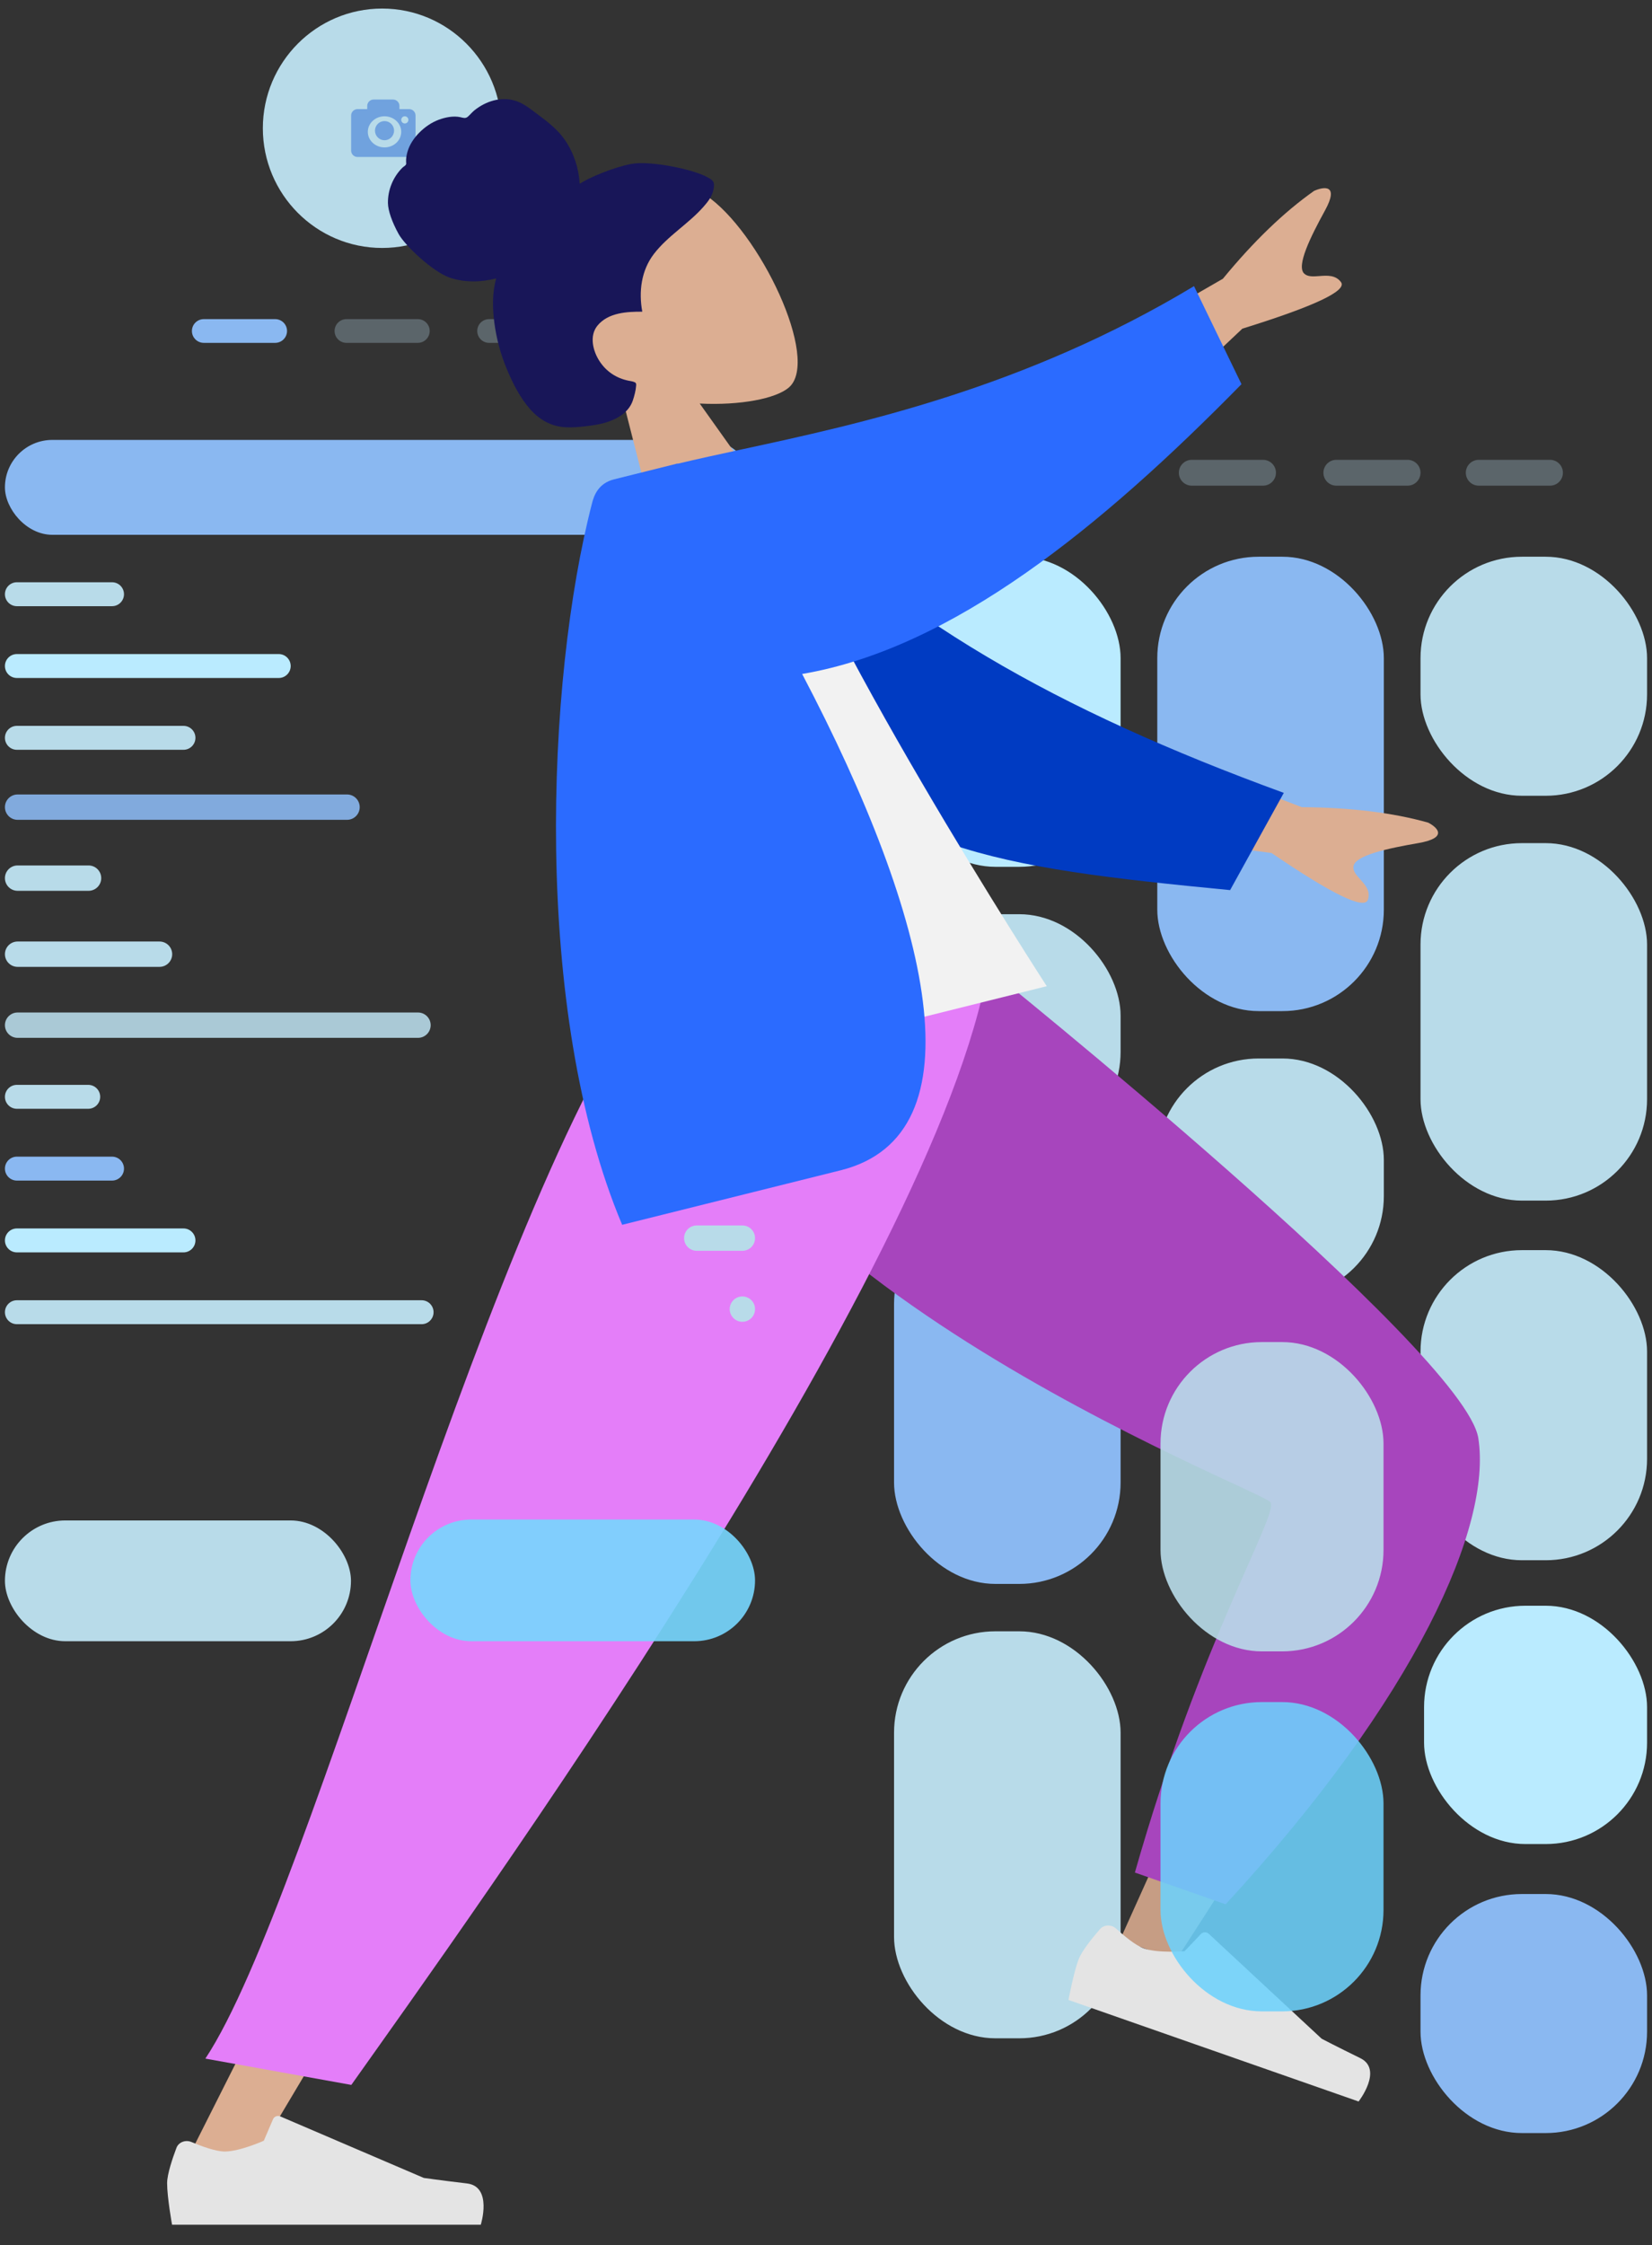 <?xml version="1.0" encoding="UTF-8"?> <svg xmlns="http://www.w3.org/2000/svg" xmlns:xlink="http://www.w3.org/1999/xlink" viewBox="38.027 61.312 325.946 442.813" fill="none" overflow="visible" width="325.946px" height="442.813px"><rect x="38.027" y="61.312" width="325.946" height="442.813" fill="#333333" stroke="none"/> <g id="Master/Composition/Wireframe"> <g id="UI"> <g id="Cards"> <g id="Group"> <g id="Group 7"> <rect id="Rectangle 2" x="214.426" y="171.112" width="44.7" height="61.158" rx="20" fill="#BAEBFF"></rect> <rect id="Rectangle 2 Copy 9" x="214.426" y="383.042" width="44.7" height="80.27" rx="20" fill="#B8DBE9"></rect> <rect id="Rectangle 2 Copy 8" x="318.3" y="307.869" width="44.7" height="61.158" rx="20" fill="#B8DBE9"></rect> <rect id="Rectangle 2 Copy" x="266.363" y="171.112" width="44.7" height="89.614" rx="20" fill="#8AB8F1"></rect> <rect id="Rectangle 2 Copy 4" x="318.3" y="227.598" width="44.7" height="70.502" rx="20" fill="#B8DBE9"></rect> <rect id="Rectangle 2 Copy 5" x="266.363" y="270.07" width="44.7" height="47.143" rx="20" fill="#B8DBE9"></rect> <rect id="Rectangle 2 Copy 2" x="318.3" y="171.112" width="44.7" height="47.143" rx="20" fill="#B8DBE9"></rect> <rect id="Rectangle 2 Copy 6" x="214.426" y="298.525" width="44.7" height="75.174" rx="20" fill="#8AB8F1"></rect> <rect id="Rectangle 2 Copy 3" x="214.426" y="241.614" width="44.7" height="47.143" rx="20" fill="#B8DBE9"></rect> <rect id="Rectangle 2 Copy 12" x="318.3" y="434.857" width="44.7" height="47.143" rx="20" fill="#8AB8F1"></rect> <path id="Rectangle" fill-rule="evenodd" clip-rule="evenodd" d="M214 154.548C214 153.141 215.141 152 216.548 152H230.609C232.016 152 233.157 153.141 233.157 154.548V154.548C233.157 155.956 232.016 157.097 230.609 157.097H216.548C215.141 157.097 214 155.956 214 154.548V154.548Z" fill="#B8DBE9"></path> <path id="Rectangle Copy" opacity="0.3" fill-rule="evenodd" clip-rule="evenodd" d="M242.523 154.548C242.523 153.141 243.664 152 245.071 152H259.132C260.539 152 261.68 153.141 261.68 154.548V154.548C261.68 155.956 260.539 157.097 259.132 157.097H245.071C243.664 157.097 242.523 155.956 242.523 154.548V154.548Z" fill="#B8DBE9"></path> <path id="Rectangle Copy 2" opacity="0.3" fill-rule="evenodd" clip-rule="evenodd" d="M270.62 154.548C270.62 153.141 271.761 152 273.168 152H287.229C288.636 152 289.777 153.141 289.777 154.548V154.548C289.777 155.956 288.636 157.097 287.229 157.097H273.168C271.761 157.097 270.62 155.956 270.62 154.548V154.548Z" fill="#B8DBE9"></path> <path id="Rectangle Copy 3" opacity="0.3" fill-rule="evenodd" clip-rule="evenodd" d="M299.143 154.548C299.143 153.141 300.284 152 301.691 152H315.752C317.159 152 318.3 153.141 318.3 154.548V154.548C318.3 155.956 317.159 157.097 315.752 157.097H301.691C300.284 157.097 299.143 155.956 299.143 154.548V154.548Z" fill="#B8DBE9"></path> <path id="Rectangle Copy 4" opacity="0.3" fill-rule="evenodd" clip-rule="evenodd" d="M327.24 154.548C327.24 153.141 328.381 152 329.788 152H343.849C345.256 152 346.397 153.141 346.397 154.548V154.548C346.397 155.956 345.256 157.097 343.849 157.097H329.788C328.381 157.097 327.24 155.956 327.24 154.548V154.548Z" fill="#B8DBE9"></path> </g> </g> </g> <g id="Profile"> <g id="Group 6"> <path id="Rectangle_2" fill-rule="evenodd" clip-rule="evenodd" d="M89.888 86.608C89.888 73.609 100.426 63 113.424 63V63C126.422 63 136.96 73.609 136.96 86.608V86.608C136.96 99.606 126.422 110.215 113.424 110.215V110.215C100.426 110.215 89.888 99.606 89.888 86.608V86.608Z" fill="#B8DBE9"></path> <path id="Shape" fill-rule="evenodd" clip-rule="evenodd" d="M110.482 82.201C110.482 81.505 111.051 80.942 111.753 80.942H115.566C116.268 80.942 116.837 81.505 116.837 82.201V82.831H118.743C119.445 82.831 120.014 83.394 120.014 84.09V91.014C120.014 91.71 119.445 92.274 118.743 92.274H108.576C107.873 92.274 107.305 91.71 107.305 91.014V84.09C107.305 83.394 107.873 82.831 108.576 82.831H110.482V82.201ZM117.19 87.316C117.19 85.624 115.712 84.247 113.895 84.247C112.078 84.247 110.6 85.624 110.6 87.316C110.6 89.008 112.078 90.385 113.895 90.385C115.712 90.385 117.19 89.008 117.19 87.316ZM117.896 84.247C118.286 84.247 118.602 84.564 118.602 84.955C118.602 85.346 118.286 85.663 117.896 85.663C117.506 85.663 117.19 85.346 117.19 84.955C117.19 84.564 117.506 84.247 117.896 84.247ZM112.012 87.08C112.012 86.037 112.855 85.191 113.895 85.191C114.935 85.191 115.778 86.037 115.778 87.08C115.778 88.123 114.935 88.969 113.895 88.969C112.855 88.969 112.012 88.123 112.012 87.08Z" fill="#70A2DE"></path> <path id="Rectangle_3" fill-rule="evenodd" clip-rule="evenodd" d="M75.894 126.592C75.894 125.3 76.942 124.252 78.234 124.252H92.32C93.612 124.252 94.659 125.3 94.659 126.592V126.592C94.659 127.884 93.612 128.931 92.32 128.931H78.234C76.942 128.931 75.894 127.884 75.894 126.592V126.592Z" fill="#8AB8F1"></path> <path id="Rectangle Copy_2" opacity="0.3" fill-rule="evenodd" clip-rule="evenodd" d="M104.042 126.592C104.042 125.3 105.089 124.252 106.381 124.252H120.467C121.759 124.252 122.807 125.3 122.807 126.592V126.592C122.807 127.884 121.759 128.931 120.467 128.931H106.381C105.089 128.931 104.042 127.884 104.042 126.592V126.592Z" fill="#B8DBE9"></path> <path id="Rectangle Copy 2_2" opacity="0.3" fill-rule="evenodd" clip-rule="evenodd" d="M132.189 126.592C132.189 125.3 133.237 124.252 134.529 124.252H148.615C149.907 124.252 150.954 125.3 150.954 126.592V126.592C150.954 127.884 149.907 128.931 148.615 128.931H134.529C133.237 128.931 132.189 127.884 132.189 126.592V126.592Z" fill="#B8DBE9"></path> <path id="Rectangle_4" fill-rule="evenodd" clip-rule="evenodd" d="M172.905 178.507C172.905 177.203 173.961 176.147 175.265 176.147H184.64C185.943 176.147 187 177.203 187 178.507V178.507C187 179.81 185.943 180.867 184.64 180.867H175.265C173.961 180.867 172.905 179.81 172.905 178.507V178.507Z" fill="#B8DBE9"></path> <path id="Rectangle_5" fill-rule="evenodd" clip-rule="evenodd" d="M168.206 192.667C168.206 191.364 169.263 190.307 170.566 190.307H184.64C185.943 190.307 187 191.364 187 192.667V192.667C187 193.971 185.943 195.027 184.64 195.027H170.566C169.263 195.027 168.206 193.971 168.206 192.667V192.667Z" fill="#B8DBE9"></path> <path id="Rectangle_6" fill-rule="evenodd" clip-rule="evenodd" d="M177.603 206.828C177.603 205.524 178.66 204.468 179.963 204.468H184.64C185.943 204.468 187 205.524 187 206.828V206.828C187 208.131 185.943 209.188 184.64 209.188H179.963C178.66 209.188 177.603 208.131 177.603 206.828V206.828Z" fill="#B8DBE9"></path> <path id="Rectangle_7" fill-rule="evenodd" clip-rule="evenodd" d="M182.302 220.988C182.302 219.691 183.353 218.628 184.651 218.628V218.628C185.948 218.628 187 219.691 187 220.988V220.988C187 222.286 185.948 223.348 184.651 223.348V223.348C183.353 223.348 182.302 222.286 182.302 220.988V220.988Z" fill="#B8DBE9"></path> <path id="Rectangle_8" fill-rule="evenodd" clip-rule="evenodd" d="M172.905 235.149C172.905 233.845 173.961 232.789 175.265 232.789H184.64C185.943 232.789 187 233.845 187 235.149V235.149C187 236.452 185.943 237.509 184.64 237.509H175.265C173.961 237.509 172.905 236.452 172.905 235.149V235.149Z" fill="#B8DBE9"></path> <path id="Rectangle_9" fill-rule="evenodd" clip-rule="evenodd" d="M177.603 249.309C177.603 248.006 178.66 246.949 179.963 246.949H184.64C185.943 246.949 187 248.006 187 249.309V249.309C187 250.612 185.943 251.669 184.64 251.669H179.963C178.66 251.669 177.603 250.612 177.603 249.309V249.309Z" fill="#B8DBE9"></path> <path id="Rectangle_10" fill-rule="evenodd" clip-rule="evenodd" d="M182.302 263.47C182.302 262.172 183.353 261.11 184.651 261.11V261.11C185.948 261.11 187 262.172 187 263.47V263.47C187 264.767 185.948 265.83 184.651 265.83V265.83C183.353 265.83 182.302 264.767 182.302 263.47V263.47Z" fill="#8AB8F1"></path> <path id="Rectangle_11" fill-rule="evenodd" clip-rule="evenodd" d="M39 320.112C39 318.808 40.057 317.751 41.36 317.751H121.211C122.515 317.751 123.571 318.808 123.571 320.112V320.112C123.571 321.415 122.515 322.472 121.211 322.472H41.36C40.057 322.472 39 321.415 39 320.112V320.112Z" fill="#B8DBE9"></path> <path id="Rectangle_12" fill-rule="evenodd" clip-rule="evenodd" d="M177.603 277.63C177.603 276.327 178.66 275.27 179.963 275.27H184.64C185.943 275.27 187 276.327 187 277.63V277.63C187 278.934 185.943 279.99 184.64 279.99H179.963C178.66 279.99 177.603 278.934 177.603 277.63V277.63Z" fill="#8AB8F1"></path> <path id="Rectangle_13" fill-rule="evenodd" clip-rule="evenodd" d="M172.905 291.79C172.905 290.487 173.961 289.43 175.265 289.43H184.64C185.943 289.43 187 290.487 187 291.79V291.79C187 293.094 185.943 294.151 184.64 294.151H175.265C173.961 294.151 172.905 293.094 172.905 291.79V291.79Z" fill="#B8DBE9"></path> <path id="Rectangle_14" fill-rule="evenodd" clip-rule="evenodd" d="M39 305.951C39 304.648 40.057 303.591 41.36 303.591H74.227C75.531 303.591 76.587 304.648 76.587 305.951V305.951C76.587 307.255 75.531 308.311 74.227 308.311H41.36C40.057 308.311 39 307.255 39 305.951V305.951Z" fill="#BAEBFF"></path> <path id="Rectangle_15" fill-rule="evenodd" clip-rule="evenodd" d="M39 291.79C39 290.487 40.057 289.43 41.36 289.43H60.132C61.435 289.43 62.492 290.487 62.492 291.79V291.79C62.492 293.094 61.435 294.151 60.132 294.151H41.36C40.057 294.151 39 293.094 39 291.79V291.79Z" fill="#8AB8F1"></path> <path id="Rectangle_16" fill-rule="evenodd" clip-rule="evenodd" d="M39 277.63C39 276.327 40.057 275.27 41.36 275.27H55.434C56.737 275.27 57.794 276.327 57.794 277.63V277.63C57.794 278.934 56.737 279.99 55.434 279.99H41.36C40.057 279.99 39 278.934 39 277.63V277.63Z" fill="#B8DBE9"></path> <path id="Rectangle_17" fill-rule="evenodd" clip-rule="evenodd" d="M39 206.828C39 205.524 40.057 204.468 41.36 204.468H74.227C75.531 204.468 76.587 205.524 76.587 206.828V206.828C76.587 208.131 75.531 209.188 74.227 209.188H41.36C40.057 209.188 39 208.131 39 206.828V206.828Z" fill="#B8DBE9"></path> <path id="Rectangle_18" fill-rule="evenodd" clip-rule="evenodd" d="M39 192.667C39 191.364 40.057 190.307 41.36 190.307H93.021C94.324 190.307 95.381 191.364 95.381 192.667V192.667C95.381 193.971 94.324 195.027 93.021 195.027H41.36C40.057 195.027 39 193.971 39 192.667V192.667Z" fill="#BAEBFF"></path> <path id="Rectangle_19" fill-rule="evenodd" clip-rule="evenodd" d="M39 178.507C39 177.203 40.057 176.147 41.36 176.147H60.132C61.435 176.147 62.492 177.203 62.492 178.507V178.507C62.492 179.81 61.435 180.867 60.132 180.867H41.36C40.057 180.867 39 179.81 39 178.507V178.507Z" fill="#B8DBE9"></path> <rect id="Rectangle 2_2" x="39" y="148.073" width="148" height="18.716" rx="9.358" fill="#8AB8F1"></rect> <rect id="Rectangle 2_3" x="39" y="361.18" width="68.275" height="23.82" rx="11.91" fill="#B8DBE9"></rect> </g> </g> </g> <g id="Character"> <g id="Head/Front" transform="rotate(-27 69.722 108.199) translate(69.722 108.199) scale(1.081 1.029)"> <g id="Head/Front/Chongo"> <g id="Head"> <path id="SKIN" fill-rule="evenodd" clip-rule="evenodd" d="M73.935 75.244C80.411 79.147 86.774 81.033 89.76 80.263C97.25 78.333 97.938 50.935 92.143 40.134C86.349 29.333 56.558 24.625 55.057 46.026C54.536 53.453 57.654 60.081 62.262 65.49L54 104H78L73.935 75.244Z" fill="#dcae92"></path> </g> <path id="hair" fill-rule="evenodd" clip-rule="evenodd" d="M82.663 28.37C79.384 27.37 74.623 27.031 72.621 27.26C73.76 24.531 74.212 21.49 73.843 18.529C73.485 15.652 72.2 13.202 71.011 10.635C70.463 9.452 69.842 8.275 68.916 7.37C67.972 6.448 66.778 5.84 65.526 5.549C64.245 5.252 62.905 5.277 61.622 5.547C61.054 5.666 60.544 5.926 59.988 6.07C59.417 6.218 59.141 5.861 58.727 5.502C57.73 4.638 56.268 4.211 55.006 4.059C53.59 3.887 52.121 4.101 50.771 4.566C49.457 5.019 48.195 5.755 47.245 6.827C46.822 7.304 46.438 7.847 46.188 8.446C46.086 8.692 46.069 8.838 45.823 8.928C45.596 9.012 45.331 9.014 45.096 9.094C42.83 9.861 40.893 11.612 39.838 13.86C39.223 15.171 38.931 17.48 39.011 20.068C39.091 22.655 41.428 29.408 43.613 31.871C45.564 34.069 48.432 35.52 51.199 36.155C49.362 38.255 48.139 40.878 47.235 43.547C46.253 46.445 45.645 49.457 45.421 52.525C45.208 55.441 45.188 58.523 45.871 61.377C46.511 64.045 47.878 66.234 50.161 67.622C51.206 68.258 52.331 68.736 53.463 69.173C54.578 69.603 55.696 70.022 56.864 70.263C59.075 70.72 61.622 70.642 63.325 68.882C63.939 68.248 64.614 67.451 65.061 66.676C65.222 66.397 65.319 66.215 65.124 65.943C64.889 65.616 64.51 65.366 64.209 65.111C62.493 63.656 61.43 61.714 61.163 59.405C60.891 57.063 61.52 54.039 63.797 53.017C66.608 51.755 69.704 53.204 72.203 54.554C73.265 50.806 75.445 47.431 78.863 45.712C82.645 43.81 86.985 43.588 90.871 41.956C91.884 41.531 92.915 41.048 93.661 40.182C93.972 39.82 94.338 39.35 94.462 38.871C94.626 38.242 94.22 37.715 93.907 37.224C92.245 34.624 85.943 29.37 82.663 28.37Z" fill="#181658"></path> </g> </g> <g id="Lower Body/Standing" transform="translate(44 252) scale(1.08 1.038)"> <g id="Lower Body/Standing/Sprint"> <path id="SKIN" fill-rule="evenodd" clip-rule="evenodd" d="M116.644 9.27652e-05C118.447 24.61 234.607 97.064 235.284 99.097C235.736 100.452 199.128 184.778 199.128 184.778L209.282 188.724C209.282 188.724 265.433 99.416 262.549 89.9C258.419 76.276 172.422 0.262 172.422 0.262L116.644 9.27652e-05Z" fill="#dcae92"></path> <path id="shadow" fill-rule="evenodd" clip-rule="evenodd" d="M116.644 9.27652e-05C118.447 24.61 234.607 97.064 235.284 99.097C235.736 100.452 199.128 184.778 199.128 184.778L209.282 188.724C209.282 188.724 265.433 99.416 262.549 89.9C258.419 76.276 172.422 0.262 172.422 0.262L116.644 9.27652e-05Z" fill="black" fill-opacity="0.1"></path> <path id="Pant" fill-rule="evenodd" clip-rule="evenodd" d="M201.8 172.082L218.379 178.117C253.336 138.674 267.038 106.131 264.54 89.549C262.042 72.968 174.724 0.06 174.724 0.06L115.455 0.06C117.477 57.053 225.143 99.314 226.583 101.742C228.023 104.171 213.851 127.957 201.8 172.082Z" fill="#a745bd"></path> <g id="Right [shoe]"> <path id="shoe" fill-rule="evenodd" clip-rule="evenodd" d="M198.379 182.737C197.533 181.927 196.173 181.94 195.421 182.838C194.051 184.476 192.103 186.97 191.522 188.565C190.597 191.107 189.669 196.292 189.669 196.292C192.618 197.365 242.67 215.582 242.67 215.582C242.67 215.582 247.222 209.504 242.969 207.339C238.716 205.175 235.931 203.664 235.931 203.664L215.294 183.716C214.889 183.325 214.241 183.345 213.861 183.761L210.88 187.026C210.88 187.026 206.059 187.449 203.483 186.511C201.915 185.94 199.796 184.094 198.379 182.737Z" fill="#E4E4E4"></path> </g> <path id="SKIN" fill-rule="evenodd" clip-rule="evenodd" d="M130 0L78.254 124.227L27.396 229.25H39.395L170.674 0H130Z" fill="#dcae92"></path> <g id="Left [shoe]"> <path id="shoe_2" fill-rule="evenodd" clip-rule="evenodd" d="M29.45 223.284C28.378 222.813 27.104 223.29 26.705 224.391C25.977 226.398 25 229.409 25 231.106C25 233.811 25.901 239 25.901 239C29.039 239 82.303 239 82.303 239C82.303 239 84.502 231.732 79.765 231.152C75.028 230.573 71.895 230.106 71.895 230.106L45.68 218.419C45.165 218.189 44.563 218.43 44.348 218.951L42.663 223.039C42.663 223.039 38.278 225.085 35.537 225.085C33.868 225.085 31.246 224.074 29.45 223.284Z" fill="#E4E4E4"></path> </g> <path id="Pant" fill-rule="evenodd" clip-rule="evenodd" d="M31.988 207.433L58.651 212.433C79.266 182.125 165.541 57.852 175 0H115.644C84.055 41.821 51.639 176.624 31.988 207.433Z" fill="#e47ef9"></path> </g> </g> <g id="Upper Body" transform="rotate(-14 40.769 185.373) translate(40.769 185.373) scale(1.082 1.032)"> <g id="Upper Body/Pointing Up"> <path id="SKIN" fill-rule="evenodd" clip-rule="evenodd" d="M229.36 -9.038L191.456 2.341L201.134 18.463L230.605 1.118C244.362 0.299 250.862 -1.058 250.105 -2.952C249.466 -4.549 247.947 -4.821 246.548 -5.072C245.458 -5.267 244.441 -5.45 243.969 -6.235C242.892 -8.029 246.667 -12.699 250.438 -16.977C254.21 -21.255 251.192 -21.454 249.369 -21.111C243.101 -18.567 236.431 -14.542 229.36 -9.038ZM220.005 92.592L188.107 69.168L181.055 86.599L212.643 99.698C221.577 110.192 226.572 114.566 227.629 112.822C228.521 111.351 227.824 109.974 227.182 108.705C226.682 107.717 226.215 106.795 226.559 105.946C227.344 104.006 233.345 104.21 239.031 104.648C244.717 105.085 243.06 102.555 241.689 101.305C235.885 97.831 228.657 94.926 220.005 92.592Z" fill="#dcae92"></path> <path id="Coat Back" fill-rule="evenodd" clip-rule="evenodd" d="M138.561 6.087C155.931 38.476 181.05 63.305 217.466 89.116L203.677 104.663C163.018 89.553 141.559 80.436 131.021 49.835C128.376 42.154 126.528 17.671 124.942 4.789L138.561 6.087Z" fill="#003bc2"></path> <path id="Shirt" fill-rule="evenodd" clip-rule="evenodd" d="M90 114H167C167 114 140.837 34.208 140.27 4.472C140.251 3.461 138.384 1.68 137.559 1.913C128.5 4.472 118.172 0 118.172 0C99.918 29.358 93.605 65.505 90 114Z" fill="#F2F2F2"></path> <path id="Coat Front" fill-rule="evenodd" clip-rule="evenodd" d="M137.486 44.791C149.512 96.377 148.958 138.606 122.407 138.606H81.351C74.83 94.784 91.968 34.024 107.856 3.377C108.463 2.206 109.754 0 112.797 0H124.727C124.732 0.016 124.737 0.032 124.743 0.047C128.332 0.077 132.286 0.208 136.567 0.35C158.608 1.082 189.341 2.102 223.923 -9L228 11.373C196.787 31.448 165.181 46.999 137.486 44.791Z" fill="#2b6bff"></path> </g> </g> </g> <g id="Foreground"> <rect id="Rectangle 2 Copy 7" opacity="0.906" x="267" y="326" width="44" height="61" rx="20" fill="#B8DBE9"></rect> <rect id="Rectangle 2 Copy 10" opacity="0.866" x="267" y="397" width="44" height="61" rx="20" fill="#6DD2FC"></rect> <rect id="Rectangle 2 Copy 11" x="319" y="378" width="44" height="47" rx="20" fill="#BAEBFF"></rect> <path id="Rectangle_20" fill-rule="evenodd" clip-rule="evenodd" d="M182 319.5C182 318.119 183.119 317 184.5 317V317C185.881 317 187 318.119 187 319.5V319.5C187 320.881 185.881 322 184.5 322V322C183.119 322 182 320.881 182 319.5V319.5Z" fill="#B8DBE9"></path> <path id="Rectangle_21" fill-rule="evenodd" clip-rule="evenodd" d="M173 305.5C173 304.119 174.119 303 175.5 303H184.5C185.881 303 187 304.119 187 305.5V305.5C187 306.881 185.881 308 184.5 308H175.5C174.119 308 173 306.881 173 305.5V305.5Z" fill="#B8DBE9"></path> <path id="Rectangle_22" opacity="0.89" fill-rule="evenodd" clip-rule="evenodd" d="M39 263.5C39 262.119 40.119 261 41.5 261H120.5C121.881 261 123 262.119 123 263.5V263.5C123 264.881 121.881 266 120.5 266H41.5C40.119 266 39 264.881 39 263.5V263.5Z" fill="#B8DBE9"></path> <path id="Rectangle_23" fill-rule="evenodd" clip-rule="evenodd" d="M39 249.5C39 248.119 40.119 247 41.5 247H69.5C70.881 247 72 248.119 72 249.5V249.5C72 250.881 70.881 252 69.5 252H41.5C40.119 252 39 250.881 39 249.5V249.5Z" fill="#B8DBE9"></path> <path id="Rectangle_24" fill-rule="evenodd" clip-rule="evenodd" d="M39 234.5C39 233.119 40.119 232 41.5 232H55.5C56.881 232 58 233.119 58 234.5V234.5C58 235.881 56.881 237 55.5 237H41.5C40.119 237 39 235.881 39 234.5V234.5Z" fill="#B8DBE9"></path> <path id="Rectangle_25" opacity="0.89" fill-rule="evenodd" clip-rule="evenodd" d="M39 220.5C39 219.119 40.119 218 41.5 218H106.5C107.881 218 109 219.119 109 220.5V220.5C109 221.881 107.881 223 106.5 223H41.5C40.119 223 39 221.881 39 220.5V220.5Z" fill="#8AB8F1"></path> <rect id="Rectangle 2_4" opacity="0.908" x="119" y="361" width="68" height="24" rx="12" fill="#77D6FE"></rect> </g> </g> </svg> 